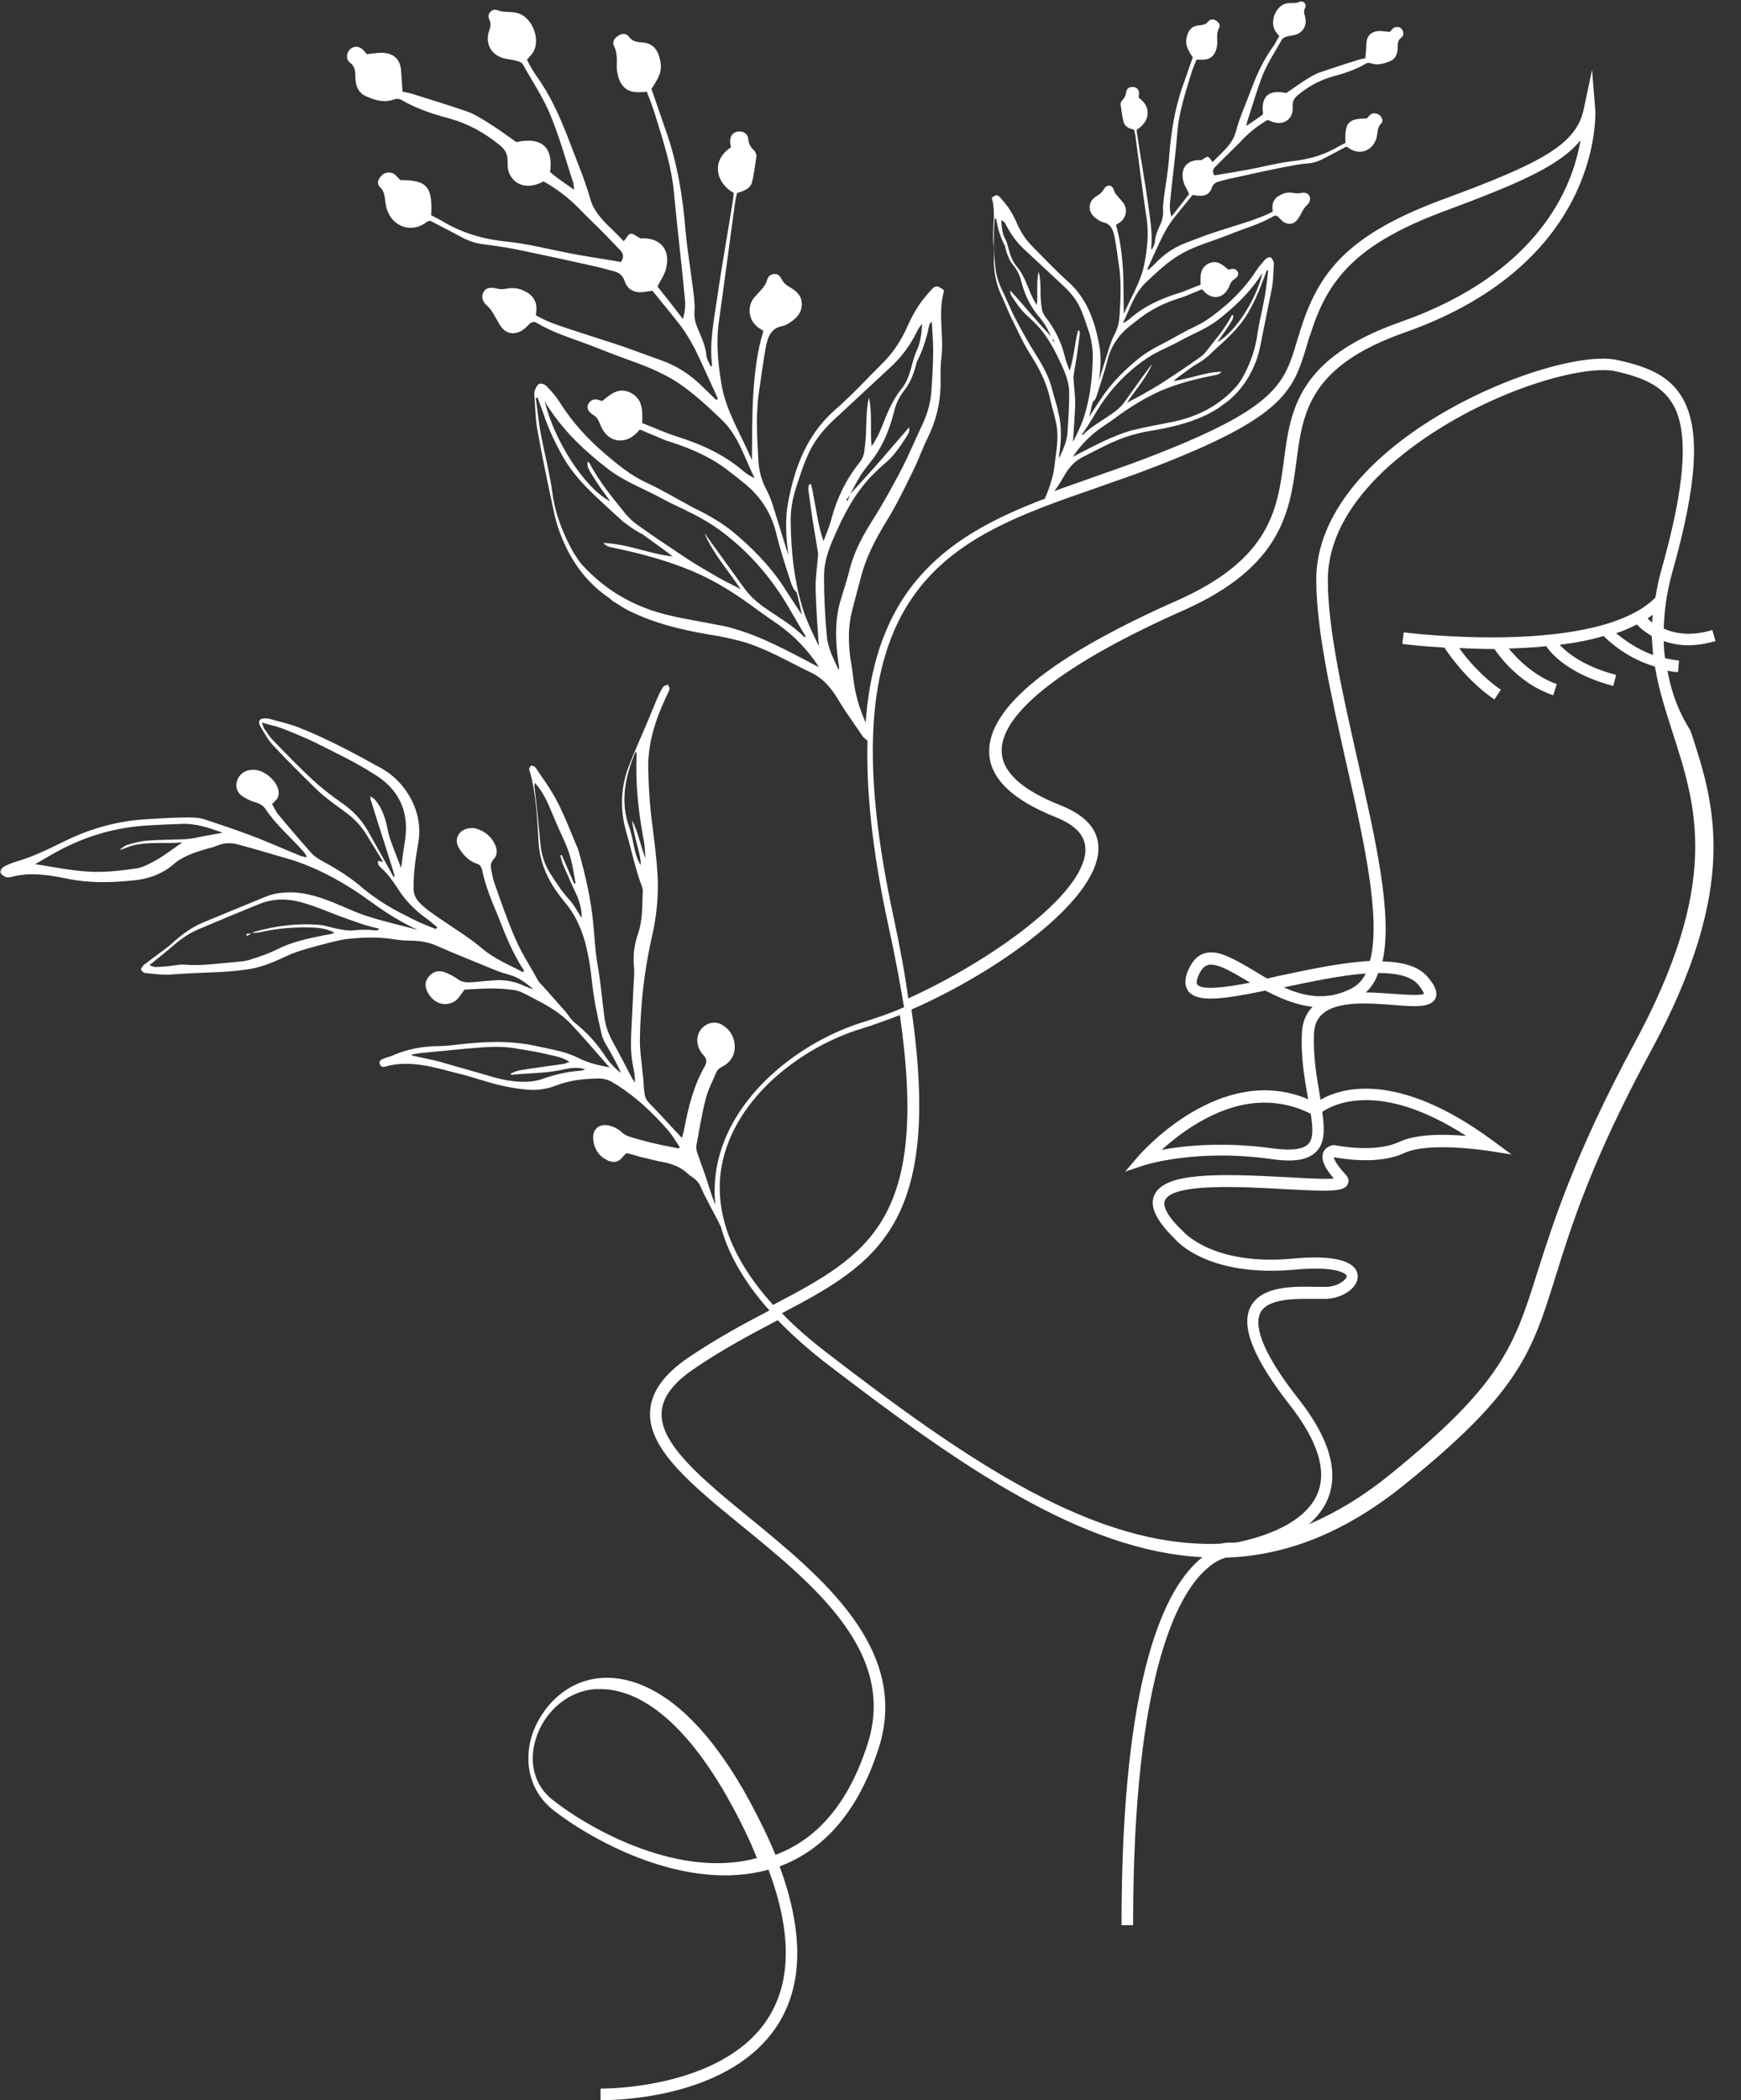 <?xml version="1.0" encoding="UTF-8" standalone="no"?><svg xmlns="http://www.w3.org/2000/svg" xmlns:xlink="http://www.w3.org/1999/xlink" fill="#000000" height="453.7" preserveAspectRatio="xMidYMid meet" version="1" viewBox="65.2 23.2 376.3 453.7" width="376.3" zoomAndPan="magnify"><rect x="65.2" y="23.2" width="376.3" height="453.7" fill="#333333" stroke="none"/><g fill="#ffffff" id="change1_1"><path d="M425.6,168.1c0.7,0.1,1.5,0.3,2.3,0.3l0.2-2.5c-1-0.1-2-0.3-3-0.5c-0.2-1.2-0.3-2.4-0.3-3.7 c1.5,0.5,3.3,0.9,5.3,0.9c1.8,0,3.7-0.3,5.9-0.9l-0.7-2.4c-4.6,1.4-8,0.8-10.5-0.3c0.1-3.7,0.6-7.6,1.8-12 c5.5-19.4,6.2-31.1,2.2-37.9c-2.8-4.8-7.6-6.7-13.9-8.1c-8.8-2-32.2,5.7-48,18.3c-11.3,9-17.2,19.1-17.2,29.1 c0,11,3.3,25.4,6.4,39.3c3.8,16.7,7.7,33.9,5.2,43.1c-5.9,0.3-13,1.8-19.6,3.2c-0.9,0.2-1.7,0.4-2.6,0.6c-1.1-0.6-2.2-1.3-3.2-1.9 c-4.1-2.4-7.6-4.5-10.5-3.5c-1.6,0.5-2.7,1.9-3.6,4.1c-0.6,1.7-0.5,3.1,0.3,4.1c2,2.4,7.4,1.7,16.6-0.2c3.1,1.6,6.5,3.1,10.2,3.5 c-1.4,1.4-2.2,3.3-2.3,5.6c-0.3,5.2,0.6,10.1,1.3,14.1c0,0.1,0,0.2,0.1,0.3c-19.1-8.2-36.5,12-36.7,12.2l-2.9,3.4l4.2-1.4 c0.1,0,11.1-3.6,27.4-1.3c4.9,0.7,7.9,0.2,9.7-1.6c1.9-1.9,1.8-4.9,1.3-8.6c2.3-1.6,12.4-6.9,31.1,5.2c-4.4-0.4-10.7-0.5-14.5,1.3 c-5.4,2.5-13.8,0.7-13.9,0.7l-0.2,0l-0.2,0c-0.7,0.1-1.7,0.6-2.1,1.6c-0.5,1.4,0.2,3.2,2.3,5.6c-2.1,0.2-6.6-0.1-10.4-0.3 c-14.8-0.8-26.3-1-28.4,3.9c-1.1,2.4,0.4,5.5,4.4,9.4c0.7,0.9,7.7,8.3,25.8,6.7c9.6-0.9,11.2,1,11.3,1.2c0.1,0.1,0.1,0.2,0,0.5 c-0.5,0.9-2.3,2-4.4,2c-0.6,0-1.3,0-2.1,0c-4.7-0.1-11.8-0.3-14.2,4.3c-2.2,4.3,0.7,11.3,8.6,21.4c5.9,7.6,7.9,13.9,5.9,18.9 c-3.1,7.5-14.5,10-17.4,10.6c-0.2,0-0.5,0-0.7,0.1c-0.6-0.1-1.6-0.1-3,0.2c-27,1-54.4-17.7-85.3-41.5c-3.5-2.7-6.7-5.5-9.4-8.3 c20.6-10.8,34.7-19.3,28-65.6c18.5-8.1,39.9-23.3,40.4-34.4c0.2-4.3-2.6-7.5-8.1-9.7c-8.4-3.3-12.7-7.2-12.8-11.7 c-0.2-8.3,13.7-19.1,39.2-30.4c21.5-9.5,23.1-21.6,24.5-32.2c1.4-10.6,2.7-20.6,23.5-27.9c43.1-15.2,41.1-47.8,41.1-48.1l-0.7-8.6 l-1.8,8.5c-1.6,7.6-9,11.6-30.5,19.5c-20.8,7.7-26.9,15.9-30.8,28.4c-0.2,0.8-0.5,1.5-0.7,2.3c-2.9,9.6-4.5,14.8-35.8,26.4 c-2.8,1-5.7,2-8.5,3c-2.7,1-5.5,1.9-8.1,2.9c0.8-1.1,1.5-2.2,2.1-3.3c1-1.7,2.2-3.2,4.1-4.1c3.4-1.7,6.7-3.6,10.5-4.7 c1.1-0.3,2.2-0.6,3.4-0.8c4.3-0.7,8.6-1.6,12.6-3.5c0.9-0.4,1.8-1,2.7-1.5c0.4-0.2,0.7-0.6,1.1-0.8c3.6-2.5,5.9-6,7.3-10 c0.5-1.5,0.8-3.1,1.1-4.7c0.7-3.5,1.4-6.9,2.1-10.4c0.3-1.6,0.3-3.2,0.4-4.8c0-0.3,0.1-0.6,0-0.9c-0.2-0.4-0.4-0.9-0.7-1 c-0.3-0.1-0.8,0.1-1.1,0.4c-0.7,0.8-1.4,1.6-2,2.5c-1.8,2.8-4,5.2-6.5,7.4c-2,1.7-4.1,3.4-6.6,4.6c-2.4,1.1-4.7,2.5-7,3.7 c-2,1-3.9,2.1-5.6,3.5c-2.9,2.4-5.5,5-7.6,8.1c-0.9,1.4-1.9,2.8-2.8,4.3c0.3-1.1,0.5-2.2,0.8-3.3c0.6-0.4,0.8-1.1,1-1.8 c0.7-2.3,1.5-4.6,2.1-6.9c0.5-2.3,1.6-4.3,3.1-6c1.1-1.2,2.5-2.2,3.9-3.3c2.7-2.1,5.7-3.5,9-4.5c0.9-0.3,1.8-0.7,2.8-1.1 c0.6-0.2,1.1-0.5,1.7-0.7c0.3,0.3,0.5,0.5,0.8,0.8c1.6,1.4,3.6,1.1,4.7-0.7c0.2-0.3,0.4-0.7,0.5-1c0.2-0.5,0.4-0.9,0.9-1.2 c0.9-0.6,1.1-1.2,0.8-1.7c-0.4-0.7-1-0.7-1.7-0.5c-0.1,0-0.2,0-0.4,0c-1.1-1-2.4-2.1-4.1-1.3c-1.9,0.9-1.9,2.6-1.8,4.6 c-1.6,0.6-3.3,1.4-5,1.9c-3.7,1.2-7.1,2.7-10.1,5.3c-0.5,0.4-1,0.8-1.7,1.1c1.5-3,2.4-6.3,4.9-8.7c2-1.9,4-3.8,6.2-5.3 c2.6-1.8,5.4-2.8,8.3-3.8c2.1-0.7,4.2-1.6,6.4-2.4c2.3-0.8,4.5-1.6,6.6-2.8c0.5-0.3,0.9-0.3,1.3,0.2c0.3,0.3,0.5,0.5,0.8,0.8 c1.2,0.9,2.6,0.7,3.4-0.6c0.5-0.7,0.8-1.5,1.3-2.2c0.2-0.3,0.5-0.6,0.7-0.8c0.6-0.6,0.7-1.3,0.4-1.9c-0.4-0.6-0.9-0.8-1.9-0.6 c-0.4,0.1-0.9,0.1-1.4,0c-1-0.2-2-0.1-2.9,0.4c-1.5,0.7-2,1.9-1.7,3.6c-1.6,0.9-3.2,1.4-4.8,2c-2.7,0.9-5.4,1.7-8.1,2.6 c-1.9,0.6-3.8,1.4-5.7,2.1c-2.4,0.9-4.5,2.2-6.3,4c-0.7,0.7-1.3,1.3-2,1.9c-0.1-0.1-0.2-0.1-0.2-0.1c0,0,0-0.1,0-0.1 c1.1-2.4,2.2-4.9,3.4-7.3c0.6-1.2,1.3-2.3,2.1-3.4c1.4-1.8,2.8-3.5,4.3-5.3c0.5,0.1,0.9,0.2,1.3,0.2c1.4,0.1,2.4-0.4,2.8-1.7 c0.3-0.8,0.8-1.2,1.6-1.4c1.1-0.3,2.2-0.6,3.3-0.8c3.6-0.8,7.2-1.6,10.8-2.3c1.7-0.3,3.4-0.7,5.2-0.8c1.3-0.1,2.5-0.6,3.6-1.2 c1.5-0.8,3.1-1.6,4.5-2.4c0.3,0.1,0.4,0.1,0.5,0.2c2.5,1.9,5.6,0.6,6.2-2.5c0.2-1,0.1-1.9,0.9-2.7c0.5-0.4,0.3-1.2-0.2-1.7 c-0.5-0.5-1.4-0.7-2-0.3c-0.3,0.2-0.6,0.6-0.9,0.9c-4,0-4.8,0.9-4.6,5.3c-0.5,0.2-1,0.5-1.4,0.7c-3,1.8-6.3,2.8-9.9,3.2 c-3.4,0.4-6.7,1.3-10,1.9c-2.3,0.4-4.6,0.8-7,1.2c-0.5-0.7-0.4-1.3,0.2-1.9c0.6-0.6,1.2-1.2,1.8-1.8c1.5-1.5,3-2.9,4.4-4.4 c1.5-1.5,3.2-2.8,5.1-3.9c0.2,0.1,0.4,0.2,0.7,0.3c2.5,1.1,4.9-0.3,4.7-3.1c-0.1-1.3,0.4-2,1.3-2.7c2.1-1.7,4.4-3,7.1-3.8 c2.6-0.7,5.2-1.5,7.5-2.9c0.3-0.2,0.7-0.1,1.1,0c1.5,0.5,2.8,0,4.1-0.5c1.2-0.5,1.6-1.7,1.6-3c0-0.8,0-1.5,0.8-2.1 c0.6-0.4,0.5-1.4,0-1.9c-0.5-0.5-1.3-0.5-1.9,0c-0.2,0.2-0.4,0.5-0.6,0.7c-0.8-0.1-1.6-0.2-2.3-0.2c-1.8,0.1-2.7,1-2.8,2.9 c0,0.9-0.1,1.9-0.2,3c-0.6,0.1-1.2,0.2-1.7,0.4c-2.7,0.8-5.3,1.7-8,2.6c-1,0.3-1.9,0.9-2.8,1.4c-1.6,1-3.1,2.1-4.6,3.1 c-3.8-0.8-5.5,0.7-5,4.5c-0.1,0.1-0.2,0.3-0.4,0.4c-1,0.7-2,1.4-3.2,2.2c0.1-0.5,0.1-0.8,0.2-1c1.1-3.4,2.1-6.9,3.4-10.2 c1.1-2.6,2.7-5,4.1-7.5c0.2-0.3,0.7-0.5,1-0.6c0.7-0.2,1.5-0.2,2.2-0.5c1.5-0.6,2.2-2.1,1.8-3.7c-0.2-0.7-0.4-1.3,0-2 c0.4-0.8-0.5-1.7-1.2-1.3c-0.9,0.4-1.7,0.2-2.6,0.3c-2.5,0.3-4,4-2.6,6.1c0.2,0.3,0.5,0.6,0.8,1c-0.5,0.8-0.9,1.7-1.5,2.5 c-2,2.8-3.4,5.9-4.6,9.1c-1.1,3-2.5,6-3.3,9.1c-0.5,1.8-1.6,3.1-2.8,4.3c-0.7,0.7-1.5,1.5-2.2,2.2c-0.4-0.4-0.6-1-1-1.1 c-0.4-0.1-0.8,0.4-1.5,0.7c0,0,0,0,0,0c-3-0.2-4.6,1.7-3.8,4.7c0.2,0.8,0.8,1.6,1.2,2.6c-1.1,1.5-2.4,3.1-3.8,4.9 c-0.4-1.2-0.4-2.2-0.3-3.2c0.5-5.1,1.2-10.2,1.6-15.4c0.4-4.2,1.7-8.1,2.9-12.1c0.3-1.1,0.8-2.1,1.2-3.2c0.4,0,0.6,0,0.9,0 c1.8,0.1,2.9-0.6,3.4-2.3c0.1-0.4,0.2-0.8,0.2-1.3c0-1.1-0.2-2.2,0.4-3.3c0.3-0.5,0-1.1-0.6-1.5c-0.6-0.4-1.3-0.4-1.7,0.1 c-0.6,0.8-1.4,0.8-2.2,0.9c-1.3,0.1-2,0.9-2.4,2.1c-0.5,1.8-0.2,2.7,1.2,4.8c-0.7,2-1.4,4-2.1,6c-1.8,5-2.6,10.2-3,15.4 c-0.2,2.9-0.7,5.7-1.1,8.6c-0.1,1-0.3,2.1-0.2,3.1c0,0.9-0.1,1.7-0.4,2.5c-0.6,1.4-1.3,2.7-1.4,4.3c0,0.5-0.4,1-0.6,1.6 c-0.1-0.1-0.2-0.2-0.2-0.2c0.4-3.4-0.3-6.7-0.7-10c-0.7-4.9-1.6-9.7-2.3-14.6c-0.1-0.4-0.1-0.7-0.1-1.1c2.7-1.6,3.4-4.8,0.4-6.9 c0-0.3,0.1-0.6,0.1-0.9c0-0.8-0.5-1.4-1.3-1.4c-0.7-0.1-1.4,0.3-1.5,1.1c-0.1,0.7-0.3,1.2-0.8,1.7c-0.2,0.2-0.4,0.6-0.4,0.9 c0.2,1.3,0.3,2.7,0.7,4c0.3,0.9,1.2,1.3,2.2,1.5c0.1,0.4,0.2,0.9,0.3,1.3c0.8,5.9,1.5,11.8,2.4,17.7c0.5,3.3,0.2,6.5-0.4,9.7 c-0.7,4-2.9,7.4-4.5,11.1c-0.1-3.2,0-6.5-0.2-9.7c-0.2-3.2-0.6-6.4-1.5-9.5c0.3-0.2,0.6-0.4,0.9-0.6c1.4-1,1.7-3.1,0.5-4.4 c-0.4-0.5-0.8-0.9-1.2-1.4c-0.3-0.3-0.5-0.7-0.6-1c-0.2-0.6-0.5-1.1-1.1-1.1c-0.6,0-0.9,0.4-1.2,0.9c-0.2,0.4-0.6,0.7-0.9,1 c-1.1,0.6-2,1.3-2.1,2.7c0,1.4,0.9,2.2,2,2.9c0.2,0.1,0.5,0.3,0.8,0.4c1.8,0.3,2.3,1.7,2.6,3.2c0.4,2,0.6,3.9,0.9,5.9 c0.6,3.6,0.4,7.2,0.2,10.8c-0.1,1.6-0.4,3.1-1.2,4.5c-0.6,1.2-1,2.5-1.4,3.8c-0.6,2-1.3,4-1.9,6.1c0.4-2.7,0.6-5.5,0-8.2 c-1-5.1-2.7-9.8-6.8-13.4c-2.7-2.4-5.1-5-7.6-7.5c-1.4-1.4-2.4-3-3.2-4.7c-0.8-1.9-1.8-3.7-3.2-5.2c-0.1-0.2-0.3-0.3-0.4-0.5 c-0.7-0.8-1-0.8-1.9-0.1c0,0.1-0.1,0.2,0,0.2c0.9,3.2,0,6.4,0.3,9.6c0.2,1.4,0.1,2.9,0.1,4.3c0.1,2.7,0.7,5.2,1.9,7.6 c0.8,1.7,1.4,3.5,2.3,5.1c1.2,2.5,2.4,5.1,3.9,7.4c1.7,2.7,3.1,5.4,3.9,8.6c0.4,1.9,1,3.7,1.4,5.6c0.5,2.1,0.4,4.2,0.1,6.4 c-0.1,1.1-0.3,2.2-0.4,3.3c-0.3,2.2-1,4.4-1.9,6.5c-0.1,0.1-0.1,0.3-0.1,0.4c-19.7,7.5-36.6,17.9-38.8,48.4c-1.3-2.9-2.2-5.9-2.6-9 c-0.2-1.6-0.4-3.2-0.7-4.8c-0.4-3.1-0.5-6.2,0.1-9.2c0.6-2.7,1.4-5.4,2.1-8.1c1.1-4.5,3.2-8.5,5.6-12.4c2.1-3.4,3.9-7.1,5.7-10.8 c1.2-2.4,2.1-5,3.3-7.4c1.7-3.5,2.6-7.2,2.7-11.1c0-2.1-0.1-4.2,0.2-6.3c0.5-4.7-0.8-9.4,0.5-14c0-0.1,0-0.2-0.1-0.4 c-1.4-1-1.7-1-2.8,0.2c-0.2,0.2-0.4,0.5-0.6,0.7c-2,2.2-3.4,4.8-4.6,7.5c-1.2,2.6-2.7,4.9-4.6,6.9c-3.7,3.7-7.2,7.5-11.1,10.9 c-5.8,5.2-8.4,12.1-9.8,19.4c-0.8,3.9-0.5,7.9,0,11.8c-0.9-2.9-1.8-5.8-2.7-8.7c-0.6-1.9-1.1-3.8-2.1-5.6c-1.1-2.1-1.6-4.2-1.7-6.5 c-0.3-5.2-0.6-10.4,0.3-15.6c0.4-2.8,0.8-5.7,1.3-8.5c0.4-2.2,1.1-4.3,3.8-4.7c0.4-0.1,0.7-0.3,1.1-0.5c1.6-1,2.9-2.2,2.9-4.2 c0-2-1.4-3-3-3.9c-0.5-0.3-1-0.8-1.3-1.4c-0.4-0.7-0.8-1.3-1.7-1.2c-1,0.1-1.4,0.7-1.6,1.6c-0.2,0.5-0.5,1-0.9,1.5 c-0.6,0.7-1.2,1.3-1.8,2c-1.6,1.9-1.2,4.9,0.8,6.4c0.4,0.3,0.8,0.5,1.2,0.8c-1.4,4.5-1.9,9.1-2.2,13.8c-0.3,4.7-0.2,9.4-0.3,14.1 c-2.2-5.3-5.4-10.2-6.5-16c-0.8-4.7-1.3-9.3-0.6-14.1c1.2-8.5,2.3-17.1,3.5-25.7c0.1-0.7,0.3-1.3,0.4-1.9c1.4-0.4,2.8-0.9,3.2-2.2 c0.5-1.9,0.7-3.9,1-5.8c0-0.4-0.3-1-0.6-1.3c-0.8-0.7-1.1-1.5-1.2-2.5c-0.1-1-1.1-1.6-2.1-1.5c-1.1,0.1-1.8,0.9-1.8,2.1 c0,0.5,0.1,0.9,0.2,1.3c-4.4,2.9-3.3,7.7,0.6,9.9c-0.1,0.5-0.1,1-0.2,1.6c-1.1,7-2.4,14.1-3.4,21.1c-0.7,4.8-1.7,9.6-1.1,14.5 c0,0.1-0.1,0.2-0.3,0.3c-0.3-0.8-0.8-1.5-0.9-2.3c-0.2-2.3-1.2-4.2-2-6.2c-0.5-1.2-0.7-2.3-0.6-3.6c0.1-1.5-0.1-3-0.3-4.5 c-0.5-4.1-1.2-8.3-1.6-12.4c-0.6-7.6-1.8-15.1-4.4-22.3c-1-2.9-2-5.8-3-8.7c2.1-3.1,2.4-4.4,1.7-6.9c-0.5-1.8-1.6-2.9-3.4-3.1 c-1.2-0.1-2.3-0.1-3.2-1.3c-0.6-0.8-1.6-0.7-2.4-0.1c-0.8,0.5-1.2,1.4-0.8,2.1c0.8,1.6,0.6,3.2,0.6,4.8c0,0.6,0.2,1.2,0.3,1.8 c0.7,2.5,2.3,3.6,4.9,3.4c0.4,0,0.8,0,1.3-0.1c0.6,1.6,1.2,3.1,1.7,4.7c1.8,5.8,3.7,11.5,4.2,17.5c0.7,7.4,1.6,14.8,2.3,22.3 c0.2,1.4,0.1,2.9-0.4,4.6c-2-2.6-3.8-4.9-5.5-7c0.7-1.4,1.5-2.5,1.8-3.7c1.2-4.2-1.2-7-5.5-6.7c0,0,0,0,0,0c-0.9-0.5-1.6-1.1-2.1-1 c-0.6,0.1-0.9,1-1.5,1.6c-1.1-1.1-2.1-2.2-3.2-3.2c-1.8-1.8-3.4-3.5-4.1-6.2c-1.3-4.5-3.2-8.8-4.8-13.1c-1.8-4.6-3.8-9.1-6.7-13.1 c-0.8-1.1-1.5-2.4-2.1-3.6c0.5-0.6,0.9-1,1.2-1.4c2-3-0.2-8.3-3.8-8.8c-1.3-0.2-2.5,0-3.8-0.5c-1.1-0.5-2.3,0.8-1.8,1.9 c0.6,1.1,0.2,2-0.1,2.9c-0.6,2.4,0.4,4.5,2.7,5.4c1,0.4,2.1,0.4,3.2,0.7c0.5,0.1,1.3,0.4,1.5,0.8c2,3.6,4.3,7,5.9,10.8 c2,4.8,3.4,9.9,5,14.8c0.1,0.4,0.1,0.8,0.2,1.5c-1.7-1.2-3.2-2.2-4.6-3.3c-0.2-0.2-0.4-0.4-0.6-0.5c0.7-5.4-1.8-7.7-7.3-6.5 c-2.1-1.5-4.3-3.1-6.6-4.5c-1.3-0.8-2.6-1.6-4-2.1c-3.8-1.3-7.7-2.5-11.5-3.7c-0.8-0.3-1.7-0.4-2.5-0.6c-0.1-1.6-0.2-2.9-0.3-4.3 c-0.1-2.6-1.5-4-4.1-4.1c-1.1,0-2.2,0.2-3.3,0.3c-0.3-0.3-0.6-0.7-0.9-1c-0.9-0.8-2-0.8-2.8,0c-0.7,0.7-0.9,2.1,0,2.8 c1.1,0.8,1.2,1.8,1.2,3c0,1.8,0.5,3.5,2.3,4.3c1.9,0.8,3.8,1.5,6,0.7c0.5-0.2,1.1-0.2,1.5,0c3.4,2,7.1,3.2,10.9,4.2 c3.8,1.1,7.2,3,10.3,5.5c1.3,1,2,2,1.9,3.9c-0.2,4,3.3,6.1,6.9,4.5c0.3-0.1,0.6-0.3,0.9-0.4c2.7,1.5,5.2,3.4,7.4,5.6 c2.1,2.2,4.3,4.2,6.4,6.4c0.9,0.9,1.7,1.8,2.6,2.7c0.9,0.9,1,1.7,0.3,2.7c-3.4-0.6-6.8-1.1-10.1-1.7c-4.9-0.9-9.7-2.2-14.5-2.7 c-5.2-0.5-9.9-1.9-14.3-4.6c-0.7-0.4-1.4-0.7-2.1-1.1c0.3-6.2-0.9-7.6-6.7-7.6c-0.4-0.4-0.8-0.9-1.3-1.3c-0.9-0.6-2.1-0.4-2.8,0.4 c-0.7,0.7-1,1.8-0.3,2.4c1.2,1.1,1,2.5,1.3,3.9c0.8,4.5,5.4,6.4,8.9,3.6c0.1-0.1,0.3-0.1,0.7-0.2c2.1,1.1,4.3,2.2,6.5,3.4 c1.6,0.9,3.3,1.5,5.2,1.7c2.5,0.3,5,0.7,7.5,1.2c5.2,1.1,10.5,2.2,15.7,3.4c1.6,0.3,3.2,0.8,4.8,1.2c1.1,0.3,1.9,0.9,2.3,2.1 c0.6,1.9,2.1,2.6,4.1,2.4c0.6-0.1,1.2-0.2,1.9-0.3c2.1,2.6,4.2,5.1,6.2,7.7c1.1,1.5,2.1,3.2,3,4.9c1.7,3.5,3.3,7.1,4.9,10.6 c0,0,0,0.1,0,0.2c0,0-0.1,0.1-0.3,0.2c-0.9-0.9-1.9-1.8-2.9-2.8c-2.6-2.6-5.6-4.6-9.1-5.8c-2.8-1-5.5-2-8.3-3 c-3.9-1.3-7.8-2.5-11.7-3.8c-2.4-0.8-4.8-1.6-7-2.9c0.5-2.5-0.3-4.2-2.4-5.2c-1.3-0.7-2.7-0.8-4.2-0.5c-0.6,0.1-1.3,0.1-2-0.1 c-1.3-0.3-2.2-0.1-2.7,0.8c-0.5,0.9-0.3,1.9,0.6,2.8c0.4,0.4,0.8,0.7,1.1,1.2c0.7,1,1.2,2.1,1.9,3.2c1.2,1.9,3.2,2.2,5,0.9 c0.4-0.3,0.8-0.7,1.2-1.1c0.6-0.6,1.1-0.7,1.8-0.3c3,1.8,6.3,2.9,9.6,4.1c3.1,1.1,6.1,2.4,9.2,3.5c4.2,1.5,8.3,3,12.1,5.6 c3.3,2.3,6.2,5,9,7.7c3.6,3.4,4.9,8.2,7.1,12.6c-0.9-0.4-1.7-0.9-2.4-1.5c-4.3-3.7-9.3-5.9-14.7-7.6c-2.5-0.8-4.8-1.9-7.2-2.8 c0.1-2.8,0.1-5.3-2.6-6.6c-2.5-1.2-4.3,0.4-6,1.8c-0.3,0-0.4,0-0.5-0.1c-1-0.4-1.9-0.3-2.5,0.7c-0.5,0.8-0.2,1.7,1.1,2.5 c0.7,0.4,1,1,1.3,1.7c0.2,0.5,0.4,1,0.7,1.5c1.6,2.6,4.6,3,6.9,1c0.4-0.3,0.7-0.7,1.1-1.1c0.8,0.3,1.6,0.7,2.4,1 c1.3,0.5,2.6,1.2,4,1.6c4.7,1.5,9.1,3.4,13,6.5c1.9,1.5,4,3,5.6,4.8c2.2,2.4,3.7,5.3,4.5,8.6c0.8,3.4,1.9,6.7,3,10.1 c0.3,0.9,0.6,1.9,1.4,2.6c0.4,1.6,0.8,3.2,1.1,4.8c-1.4-2.2-2.8-4.2-4.1-6.3c-3-4.5-6.8-8.3-10.9-11.7c-2.5-2-5.3-3.6-8.2-5 c-3.4-1.8-6.7-3.8-10.1-5.4c-3.6-1.6-6.6-4.1-9.5-6.6c-3.6-3.1-6.8-6.6-9.4-10.7c-0.8-1.3-1.8-2.5-2.9-3.6 c-0.3-0.4-1.1-0.7-1.6-0.6c-0.4,0.1-0.8,0.9-1,1.4c-0.2,0.4-0.1,0.9-0.1,1.3c0.2,2.3,0.2,4.7,0.6,7c0.9,5,1.9,10,3,15.1 c0.5,2.3,0.9,4.6,1.7,6.8c2.1,5.9,5.4,10.9,10.6,14.5c0.6,0.4,1,0.9,1.6,1.2c1.3,0.8,2.5,1.6,3.9,2.2c5.8,2.7,12,4,18.3,5 c1.6,0.3,3.3,0.7,4.9,1.1c5.4,1.5,10.2,4.4,15.2,6.8c2.7,1.3,4.4,3.4,5.9,5.9c1.6,2.7,3.5,5.2,5.2,7.8c0.3,0.4,0.6,0.6,1.1,1 c-0.3,10.7,1,23.8,4.5,39.9c1.4,6.4,2.5,12.3,3.4,17.7c-3,1.3-5.9,2.3-8.5,3.1c-13.4,4-29.1,15.6-32,31.5c-0.4,2.4-0.6,5.1-0.3,8.1 c-0.5-1.3-1-2.7-1.4-4c-0.7-2.4-1.6-4.6-2.4-7c-0.3-0.7-0.4-1.5-0.2-2.3c0.6-3.2,1.1-6.4,1.9-9.5c0.5-2,1.5-3.9,2.3-5.8 c0.2-0.5,0.7-1,1.2-1.2c1.8-0.9,2.9-2.5,2.8-4.6c-0.1-1.8-0.9-3.3-2.4-4.3c-1.1-0.8-2.4-0.9-3.6-0.3c-1.3,0.7-2,1.8-2.1,3.3 c0,1.3,0.5,2.5,1.4,3.4c0.7,0.8,0.7,1.5,0.2,2.4c-2.4,4.2-3.5,8.7-4.4,13.4c-0.1,0.6-0.3,1.2-0.5,2c-0.3-0.3-0.5-0.4-0.6-0.6 c-2.1-2.2-4.1-4.5-6.2-6.6c-0.7-0.7-1.2-1.4-1.3-2.4c-0.1-0.8-0.2-1.6-0.2-2.5c-0.1-0.9-0.2-1.9-0.3-2.8c-0.2-2-0.5-4-0.5-6.1 c0.1-7.4,0.9-14.8,2.5-22c1.1-4.6,1.6-9.3,1.3-14.1c-0.2-3.2-0.6-6.4-1-9.6c-0.6-4.3-0.9-8.6-1-13c-0.1-5.4,1.5-10.5,3.8-15.4 c0.3-0.6,0.6-1.2,0.8-1.8c0.1-0.3-0.2-0.6-0.3-1c-0.3,0.1-0.8,0.2-1,0.4c-0.4,0.6-0.8,1.3-1.1,2c-0.8,1.8-1.5,3.6-2.3,5.5 c-1.4,3.3-2.9,6.6-4.2,10c-1.7,4.6-1.8,9.3-0.4,14.1c1.1,3.8,1.9,7.8,3.3,11.5c0.2,0.5,0.3,1,0.2,1.5c-0.1,3,0,5.9-1,8.8 c-0.8,2.3-1.1,4.6-0.9,7c0.1,0.9,0.1,1.9,0,2.8c-0.2,4.1-0.4,8.2-0.6,12.3c-0.1,2.3,0,4.6,0.5,6.9c0.2,1,0.4,2,0.3,3.2 c-0.2-0.3-0.3-0.6-0.5-0.8c-1.5-2.8-2.9-5.6-4.4-8.3c-0.9-1.7-1.5-3.4-1.7-5.3c-0.5-3.8-0.8-7.6-1.5-11.4c-0.5-2.9-0.6-5.9-0.9-8.8 c-0.5-5.2-1.7-10.3-3.1-15.3c-0.2-0.8-0.6-1.5-0.9-2.3c-1-2.4-2-4.9-3.1-7.2c-0.7-1.5-1.5-2.9-2.4-4.3c-0.8-1.3-1.7-2.5-2.5-3.7 c-0.2-0.3-0.4-0.7-0.7-0.9c-0.2-0.1-0.5-0.2-0.7-0.2c-0.2,0.1-0.3,0.4-0.4,0.6c-0.1,0.2,0,0.4,0.1,0.6c1.4,5,1.6,10.2,1.9,15.3 c0.3,5.1,2.5,9.2,5.6,12.9c2.1,2.5,3.4,5.2,4.3,8.2c0.8,2.8,1.3,5.8,1.6,8.7c0.4,3.9,1.2,7.8,2.1,11.6c0.3,1.5,1.3,2.8,2,4.1 c0.8,1.5,1.6,2.9,2.2,4.4c-1.3-1-2.4-2.2-3.3-3.5c-1.8-2.8-4-5.2-6.6-7.3c-0.9-0.7-1.5-1.8-2.2-2.6c-1.6-1.8-3.2-3.6-4.8-5.4 c-0.3-0.3-0.6-0.6-0.9-1c-1.7-3.1-3.7-6.1-5.1-9.4c-1.7-3.9-3.1-8-4.5-12c-0.3-0.8-0.4-1.7-0.6-2.6c-0.2-0.9-0.2-1.6,0.5-2.4 c0.8-0.8,0.8-1.9,0.4-2.9c-0.8-1.9-2.2-3.1-4.2-3.7c-0.6-0.2-1.3-0.1-1.9,0c-2,0.5-2.9,2.4-1.8,4.2c0.9,1.5,2.1,2.8,3.9,3.4 c0.7,0.2,0.9,0.7,1.1,1.3c0.7,3.6,2.2,7,3.6,10.4c1.5,3.9,3.1,7.8,5.4,11.3c0.1,0.1,0,0.2,0,0.3c-0.1,0-0.2,0.2-0.2,0.1 c-3-1.6-6.1-2.8-8.8-5.1c-2.7-2.3-5.7-4.1-8.6-6.1c-1.9-1.3-3.8-2.5-5.3-4.2c-0.5-0.7-0.8-1.3-0.9-2.2c-0.1-3.5,0.4-6.9,1-10.3 c1.2-6.6-2.6-13.2-8.1-16.2c-5.8-3.2-11.7-6.4-17.9-8.8c-2-0.8-4.1-1.2-6.1-1.8c-0.4-0.1-0.8-0.1-1.1-0.1c-1.1,0-1.5,0.6-1,1.6 c0.9,1.5,1.7,3,2.8,4.2c3.2,3.4,6.4,6.6,9.7,9.8c1.7,1.6,3.7,3,5.6,4.4c2,1.4,3.6,3,4.9,5.1c1.2,1.9,2.3,3.8,3.6,5.9 c-0.5-0.1-0.8-0.2-1.1-0.2c-0.1,0.8,0.3,1.2,0.8,1.6c1.3,1.2,2.3,2.6,3.3,4.1c1.6,2.6,3.7,4.8,6.2,6.6c0.9,0.6,1.7,1.4,2.5,2 c-0.1,0.1-0.2,0.3-0.3,0.4c-1.8-0.7-3.6-1.4-5.3-2.3c-1.8-0.9-3.6-1.8-5.4-2.9c-1.6-1-3.2-2.1-4.7-3.3c-2.7-2.4-5.8-4.4-9-6.1 c-0.9-0.5-1.7-1-2.4-1.7c-2.5-2.8-4.9-5.6-7.3-8.5c-0.5-0.6-0.8-1.4-1.3-2.2c0.3-0.3,0.6-0.6,0.9-0.9c0.5-0.6,0.6-1.3,0.5-2 c-0.4-2.2-3.2-4.6-5.5-4.5c-1.1,0-2.2,0.4-2.9,1.3c-1,1.3-1,3.1,0.3,4.2c0.8,0.6,1.8,1.1,2.7,1.4c1.1,0.3,2,0.7,2.6,1.6 c2.3,3.5,5.6,6.2,8.3,9.3c0.2,0.3,0.5,0.6,0.6,1.1c-0.6-0.1-1.2-0.2-1.8-0.5c-3.5-1.4-7-3-10.5-4.3c-3.2-1.2-6.5-2.3-9.8-3.4 c-1.2-0.4-2.5-0.4-3.7-0.4c-3.1,0-6.1,0.2-9.2,0.4c-6.2,0.4-12.1,2.1-17.7,4.9c-3.3,1.6-6.5,3.2-10,4.2c-1,0.3-2,0.7-2.9,1.2 c-0.3,0.2-0.7,0.8-0.6,1.2c0.1,0.4,0.6,0.7,1,0.9c0.4,0.2,1,0.2,1.5,0c4-1,7.9-0.4,11.8,0.4c4.8,1,9.6,0.9,14.4,0.4 c3.2-0.3,6.1-1.3,8.6-3.4c2.3-2,5.1-2.8,7.9-3.6c0.5-0.1,1.1-0.3,1.6-0.5c1.4-0.6,2.9-0.7,4.4-0.3c2.7,0.7,5.4,1.5,8.1,2.3 c1.3,0.4,2.5,0.7,3.8,1.1c6.1,2,11.6,5.1,16.8,8.9c3.3,2.4,6.6,4.5,10.3,6.2c-3.6-1-7.2-1.8-10.7-2.9c-2.6-0.8-5-2-7.5-3 c-2.7-1.1-5.5-2-8.4-2.2c-2.2-0.1-4.4,0.1-6.5,1c-4.4,1.8-8.7,3.6-13.1,5.4c-2.5,1-4.7,2.6-6.7,4.4c-1.9,1.7-4.1,3.1-6.1,4.7 c-0.1,0.1-0.2,0.1-0.3,0.2c-0.2,0.3-0.6,0.8-0.5,1c0.1,0.3,0.6,0.7,0.9,0.7c2,0.2,4,0.5,5.9,0.3c2.6-0.2,5.1-0.3,7.7-0.4 c3.2-0.1,6.5-0.3,9.7-0.9c2.4-0.5,4.8-1.5,7.1-2.6c2.8-1.3,5.8-2,8.8-2.8c1.7-0.4,3.3-0.9,5-1c2.9-0.3,5.8-0.4,8.7,0 c1.4,0.2,2.7,0.4,4.1,0.4c2.2,0,4.3,0.3,6.4,1.3c4.1,1.8,8.2,3.4,12.3,5.1c1,0.4,2,0.7,3,1c1.9,0.5,3.4,1.6,5.2,3.1 c-0.7-0.2-1.1-0.3-1.4-0.5c-0.4-0.1-0.8-0.3-1.2-0.5c-2-0.8-4-1.1-6.1-0.9c-1.6,0.1-3.2,0.3-4.8,0.4c-1.2,0.1-2.2-0.1-3.2-0.9 c-0.9-0.6-1.9-1.1-2.9-1.4c-1.3-0.3-2.4,0.2-3.2,1.3c-0.8,1.1-0.6,2.2,0,3.3c1.3,2.3,3.7,3.1,5.8,1.8c0.8-0.5,1.3-1.5,2.1-2.5 c3.4-0.2,7.1-0.5,10.8,0.1c1.3,0.2,2.4,0.9,3.6,1.5c1.7,0.9,3.5,1.8,5.1,2.9c1.2,0.8,2.4,1.8,3.4,2.8c2.7,2.9,5.4,6,8,9 c0.1,0.1,0.2,0.2,0.5,0.5c-2.6-0.5-4.8-1-6.9-2.1c-2.8-1.4-5.8-1.8-8.9-2.5c-5.8-1.3-11.6-1-17.4-0.3c-1.5,0.2-3,0.3-4.4,0.3 c-3.2,0.1-6.3,0.7-9.3,2c-0.6,0.3-1.4,0.4-2,0.7c-0.5,0.2-1.1,0.5-0.8,1.2c0.2,0.6,0.7,0.7,1.2,0.5c5.4-1.5,10.6,0.2,15.7,1.5 c3,0.7,5.9,1.8,8.9,2.5c2,0.5,4,0.8,6,1c2.2,0.2,4.2-0.1,6.3-0.9c3.1-1.2,6.3-1.5,9.5-1.5c0.8,0,1.8,0.3,2.5,0.7 c4.8,2.8,8.7,6.5,12.3,10.6c0.9,1.1,1.6,2.3,2.4,3.5c-0.1,0.1-0.1,0.2-0.2,0.3c-2.1-0.4-4.1-0.8-6.2-1.3c-1.5-0.4-3.1-0.8-4.6-1.3 c-0.6-0.2-1.1-0.5-1.5-0.9c-0.9-0.8-1.9-1.3-3.1-1.5c-1.9-0.3-3.2,0.9-3.1,2.8c0.1,1.9,0.9,3.5,2.6,4.5c1.7,1,2.9,0.8,4.1-0.8 c0.1-0.1,0.2-0.2,0.5-0.5c0.9,0.2,1.9,0.5,2.9,0.8c1.8,0.4,3.5,0.9,5.3,1.2c1.9,0.4,3.6,1.1,5,2.4c0.5,0.5,1.3,0.9,1.8,1.4 c0.4,0.4,0.8,0.9,1,1.4c1.2,2.8,3,5.8,4.4,8.7c1.5,5.5,4.7,11.6,10.5,18.1c-5.4,2.8-11.3,6-17.4,10.1c-5.5,3.7-8.2,7.6-8.4,11.8 c-0.4,8.1,9,15.8,19.9,24.7c15.7,12.8,33.5,27.4,27.1,47.1c-4,12.5-10.7,20.5-19.9,23.9c-0.9-2.2-1.9-4.4-3-6.6 c-14.1-28.8-27.8-32.1-34.7-31.6c-7.9,0.6-13.2,6.8-15,12.6c-1.8,6.1-0.1,12.1,4.5,15.8c9.2,7.2,29.2,17.9,46.7,13 c5,13.4,5,24.1-0.1,32.1c-9.9,15.5-35.9,15.2-36.2,15.2l0,2.5c0.1,0,0.2,0,0.4,0c3.7,0,27.9-0.6,37.9-16.3 c5.5-8.6,5.6-20.1,0.4-34.2c9.9-3.7,17.1-12.2,21.4-25.5c6.9-21.4-12.4-37.1-27.9-49.8c-9.9-8.1-19.3-15.8-19-22.6 c0.1-3.4,2.5-6.6,7.3-9.8c6.2-4.2,12.3-7.4,17.8-10.3c2.8,2.9,6.2,6,10.2,9.1c29.4,22.6,55.7,40.8,81.6,42.1 c-8,6.3-17.5,25.1-17.5,79.5h2.5c0-55.9,10.3-72.5,16.4-77.4c1.3-1.1,2.6-1.7,3.6-2c12.8-0.4,25.6-5.2,38.7-15.8 c24.9-20.1,27.5-28.5,32.7-45.2c3.3-10.6,7.8-25,20.5-48.4c19.5-36,13.7-53.7,8.6-69.2C427.8,176.6,426.4,172.5,425.6,168.1z M324,235.9c-0.3-0.3-0.1-1.1,0.1-1.6c0.6-1.5,1.2-2.3,2.1-2.6c0.2-0.1,0.5-0.1,0.8-0.1c1.9,0,4.7,1.7,7.6,3.4 c0.3,0.2,0.5,0.3,0.8,0.5C330,236.5,325.1,237.2,324,235.9z M347.9,270.4c-1.1,1.1-3.6,1.4-7.5,0.9c-10.8-1.5-19.3-0.6-24.1,0.3 c4.3-3.9,12.7-10.2,22.2-10.2c3.2,0,6.6,0.7,10,2.4C349,266.9,349.1,269.3,347.9,270.4z M324.4,57.4 C324.6,57.4,324.5,57.4,324.4,57.4L324.4,57.4z M339,81.6c0.1,0,0.2,0,0.3,0.1c-0.2,1.8-0.4,3.6-0.7,5.4c-0.5,2.9-1.3,5.8-1.7,8.8 c-0.5,3.2-1.6,6.1-3.1,8.8c-0.4,0.7-0.8,1.3-1.3,1.9c-3.5,4-8,6.4-13.2,7.6c-2.3,0.5-4.7,0.9-7,1.4c-0.9,0.2-1.7,0.4-2.6,0.6 c-4.1,1.2-7.8,3.2-11.5,5.1c-0.4,0.2-0.7,0.4-1.1,0.6c1.6-2.5,3.7-4.6,6.1-6.3c1-0.7,2-1.3,2.9-2c3.1-2.3,6.3-4.3,9.8-5.9 c3.7-1.6,7.6-2.6,11.6-3.4c0.5-0.1,1.2-0.1,1.7-0.8c-3.7,0.1-6.9,1.6-10.4,2c1.5-1.2,3.1-2.3,4.6-3.4c0.1,0,0.2,0,0.2-0.1 c0.7-0.4,1.4-0.8,2-1.3c0.7-0.5,1.3-1.1,1.9-1.7c2.8-2.5,5.6-5,7.5-8.3c1.2-2.1,2.2-4.2,3-6.5C338.4,83.3,338.7,82.4,339,81.6z M301.5,113.3c2.2-3.9,4.9-7.3,8.3-10.2c1.4-1.2,2.9-2.3,4.4-3.2c2.1-1.2,4.4-2.1,6.5-3.3c2.6-1.4,5.5-2.5,7.9-4.4 c3.3-2.6,6.3-5.4,8.7-8.9c0.3-0.4,0.6-0.8,0.8-1.2c-1.4,6-6.1,13.1-9.8,15c0.7-1,1.4-1.9,2-2.8c1.5-2.3,1.5-2.3,1.4-3.1 c-0.1,0.1-0.3,0.1-0.3,0.2c-1.4,2.8-3.5,5.1-5.4,7.6c-0.4,0.6-1,1.1-1.6,1.5c-2.4,1.7-4.9,3.4-7.4,5c-1.6,1.1-3.3,2-5,3 c-0.9,0.5-1.9,1-3.2,1.7c1.9-2.9,4.1-5.3,5.4-8.3c-0.2,0.2-0.3,0.4-0.5,0.6c-1.8,2.4-3.5,4.8-5.2,7.2c-0.8,1.2-1.8,2.1-3,2.9 c-2.1,1.5-4.4,2.7-6.2,4.5c0,0-0.1,0-0.3,0C299.9,115.9,300.7,114.6,301.5,113.3z M282.6,71.7c1,2,2.3,3.8,3.9,5.3 c2.9,2.7,5.8,5.4,8.7,8.1c1.6,1.5,3,3.3,3.8,5.4c0.6,1.4,1,2.8,1.5,4.2c0.6,1.8,0.9,3.7,0.9,5.7c-0.1,4.1-0.5,8.2-1.7,12.2 c-0.6,2.1-1.6,4.1-2.6,6.1c0.2-2.8,0.4-5.5,0.5-8.3c0-1.5-0.2-3-0.3-4.4c0-0.4-0.1-0.9-0.1-1.3c0.2-1.7,0.6-3.4,0.8-5 c0.2-1.5,0.4-2.9,0.6-4.4c0-0.2-0.1-0.5-0.1-0.7c-0.1,0-0.2,0-0.3,0c-0.7,2.8-0.9,5.8-1.8,8.7c-0.4-1.1-0.9-2.2-1.1-3.3 c-0.8-3.1-2.2-5.9-4.2-8.4c-0.3-0.4-0.6-1-0.7-1.6c-0.2-1.2-0.3-2.4-0.3-3.5c0-1.5,0-3.1-0.4-4.6c-0.6,2.4-0.1,4.8-0.4,7.2 c-0.6-0.9-1.1-1.9-1.5-2.9c-0.8-1.9-1.5-3.9-2.9-5.5c-0.9-1.1-1.3-2.3-1.7-3.7c-0.2-0.8-0.4-1.6-0.8-2.3c-0.6-1.2-0.7-2.5-0.8-3.9 C282.2,71,282.4,71.3,282.6,71.7z M293.1,96.9c-0.1,0-0.1,0.1-0.2,0.1c-0.1-0.3-0.2-0.6-0.3-0.9C292.7,96.3,292.9,96.6,293.1,96.9z M292.6,107.3c-0.7-2.8-2.1-5.3-3.7-7.8c-1.5-2.4-2.9-4.9-4.2-7.4c-1-1.9-1.8-3.9-2.7-5.8c-0.9-1.8-1.5-3.6-1.7-5.6 c-0.2-2-0.3-4.1-0.3-6.1c0-1.4,0.1-2.9,0.2-4.3c0.3,0.2,0.4,0.4,0.4,0.6c0.3,1.8,0.8,3.5,1.7,5.2c0.2,0.3,0.2,0.7,0.3,1.1 c0.4,1.2,0.8,2.4,1.7,3.4c0.7,0.9,1.2,1.8,1.5,2.9c0.7,2.8,1.8,5.5,3.7,7.8c0.5,0.6,1,1.2,1.4,1.8c0.6,0.9,1,1.8,1.5,2.8 c-1.5-1.6-3-3.3-4.4-4.9c-1.5-1.7-2.9-3.4-4.4-5c-0.1,0.4,0,0.8,0.2,1.1c1,1.5,2,3,3.3,4.2c0.7,0.6,1.4,1.3,2.1,2 c2.6,2.7,4.2,6,5.7,9.3c0.8,1.8,1.4,3.6,1.4,5.5c0,3-0.2,6-0.4,8.9c-0.2,1.8-1,3.5-1.8,5.2c0-0.4,0-0.8,0.1-1.2 c0.4-3,0.5-5.9-0.3-8.9C293.6,110.5,293,108.9,292.6,107.3z M202.7,74.1C202.6,74.1,202.5,74.1,202.7,74.1L202.7,74.1z M184,111.6 c3.4,5.1,7.8,9.2,12.6,12.9c3.5,2.7,7.6,4.2,11.5,6.3c3.1,1.7,6.4,3,9.4,4.8c2.3,1.3,4.4,2.9,6.4,4.6c4.9,4.2,8.9,9.2,12.1,14.8 c1.1,1.9,2.2,3.8,3.4,5.8c-0.2,0-0.4,0-0.4,0c-2.6-2.7-5.9-4.4-8.9-6.6c-1.7-1.2-3.1-2.6-4.3-4.3c-2.5-3.5-5.1-7-7.6-10.5 c-0.2-0.3-0.4-0.6-0.7-0.9c1.9,4.4,5,7.8,7.8,12c-1.8-1-3.2-1.6-4.6-2.4c-2.4-1.4-4.9-2.8-7.3-4.4c-3.6-2.4-7.2-4.8-10.7-7.3 c-0.8-0.6-1.6-1.4-2.3-2.2c-2.8-3.5-5.7-6.9-7.8-11c-0.1-0.1-0.3-0.2-0.4-0.3c-0.1,1.2-0.1,1.3,2,4.5c0.9,1.4,1.9,2.7,2.9,4.1 c-5.4-2.7-12.2-13.1-14.2-21.8C183.2,110.5,183.6,111,184,111.6z M240.8,166.6c-5.4-2.8-10.8-5.8-16.7-7.5 c-1.2-0.4-2.5-0.7-3.8-0.9c-3.4-0.7-6.8-1.2-10.2-2c-7.5-1.7-13.9-5.3-19.1-11c-0.7-0.8-1.3-1.8-1.9-2.7c-2.2-4-3.9-8.2-4.5-12.8 c-0.6-4.3-1.7-8.5-2.5-12.7c-0.5-2.6-0.7-5.2-1.1-7.8c0.1,0,0.3-0.1,0.4-0.1c0.4,1.2,0.9,2.4,1.3,3.6c1.1,3.3,2.6,6.4,4.3,9.4 c2.8,4.8,6.9,8.3,10.9,12c0.9,0.8,1.8,1.7,2.8,2.4c0.9,0.7,1.9,1.3,2.9,1.9c0.1,0.1,0.2,0.1,0.3,0.1c2.2,1.6,4.5,3.2,6.7,4.9 c-5-0.5-9.6-2.7-15-2.9c0.8,0.9,1.7,0.9,2.5,1.1c5.7,1.2,11.3,2.7,16.8,5c5.2,2.2,9.8,5.2,14.2,8.5c1.4,1,2.8,2,4.3,3 c3.5,2.5,6.4,5.5,8.8,9.2C241.8,167.1,241.3,166.9,240.8,166.6z M240.5,127.8c-0.1,0-0.3,0-0.4,0c-0.1,0.4-0.2,0.7-0.2,1.1 c0.3,2.1,0.6,4.3,0.9,6.4c0.4,2.4,0.8,4.9,1.2,7.3c0.1,0.6-0.1,1.2-0.1,1.8c-0.2,2.1-0.5,4.3-0.4,6.4c0.1,4,0.4,8,0.7,12 c-1.4-2.9-2.8-5.7-3.7-8.8c-1.7-5.8-2.3-11.7-2.4-17.7c-0.1-2.8,0.4-5.5,1.3-8.2c0.7-2,1.3-4.1,2.2-6.1c1.2-3,3.2-5.6,5.5-7.8 c4.2-3.9,8.4-7.8,12.6-11.7c2.4-2.2,4.3-4.8,5.7-7.7c0.3-0.6,0.6-1.1,1.1-1.6c-0.1,1.9-0.3,3.8-1.1,5.6c-0.5,1.1-0.8,2.2-1.1,3.3 c-0.5,1.9-1.1,3.8-2.4,5.3c-1.9,2.4-3,5.2-4.1,8c-0.6,1.5-1.3,2.9-2.2,4.2c-0.4-3.5,0.2-7-0.6-10.5c-0.5,2.2-0.5,4.4-0.6,6.6 c0,1.7-0.2,3.4-0.4,5.1c-0.1,0.8-0.5,1.7-1,2.3c-2.9,3.6-4.9,7.7-6.1,12.2c-0.4,1.6-1.1,3.2-1.7,4.8 C241.8,136.2,241.5,131.9,240.5,127.8z M248.9,130.1c-0.2,0.4-0.3,0.9-0.5,1.3c-0.1-0.1-0.2-0.1-0.3-0.2 C248.4,130.9,248.6,130.5,248.9,130.1z M246.4,166.3c0.1,0.5,0.2,1.1,0.1,1.7c-1.1-2.4-2.4-4.8-2.6-7.5c-0.4-4.3-0.6-8.6-0.6-12.9 c0-2.8,0.9-5.5,2-8c2.1-4.9,4.5-9.6,8.2-13.5c1-1,2-2,3.1-2.9c2-1.7,3.4-3.9,4.8-6.1c0.3-0.4,0.4-1,0.3-1.6 c-2.1,2.4-4.2,4.9-6.3,7.3c-2.1,2.4-4.3,4.8-6.4,7.1c0.7-1.3,1.4-2.7,2.2-4c0.6-0.9,1.3-1.8,2-2.7c2.7-3.3,4.3-7.2,5.3-11.3 c0.4-1.6,1.1-3,2.1-4.3c1.2-1.5,1.9-3.2,2.4-4.9c0.2-0.5,0.2-1.1,0.5-1.6c1.2-2.4,2-4.9,2.5-7.5c0.1-0.3,0.2-0.6,0.6-0.9 c0.1,2.1,0.3,4.1,0.3,6.2c0,3-0.2,5.9-0.4,8.9c-0.2,2.9-1.1,5.5-2.4,8.1c-1.3,2.8-2.5,5.6-3.9,8.4c-1.9,3.6-3.9,7.3-6.1,10.8 c-2.3,3.6-4.3,7.2-5.3,11.3c-0.6,2.4-1.4,4.7-2.1,7.1C245.6,157.7,245.8,162,246.4,166.3z M202.2,205.9c-0.3-1.3-0.5-2.7-1-4 c-2-5.6-0.9-10.9,1.4-16.4c0.1,0.3,0.2,0.5,0.2,0.6c-0.3,6.4,0.4,12.7,1.6,19c0.2,1.1,0.2,2.3,0.3,3.5c-1.1-2.7-1.5-5.6-2.9-8.2 c0.2,1.7,0.6,3.3,1,4.9c0.4,1.6,0.9,3.2,0.9,4.8C202.9,208.9,202.5,207.4,202.2,205.9z M190.9,221.5c-0.9-1.4-1.6-2.8-2.6-3.9 c-1.6-1.7-2.8-3.6-4.1-5.6c-1.3-2-2-4.2-2.2-6.6c-0.4-4.2-0.8-8.3-1.3-12.4c0-0.2,0.1-0.4,0.1-0.7c1.6,1.8,2.6,3.8,3.4,5.8 c0.8,1.9,1.6,3.8,2.5,5.7c0.5,1.2,1.1,2.4,1.5,3.7c0.7,2.1,1,4.3,1.4,6.5c-0.1,0-0.2,0.1-0.3,0.1c-0.9-2.1-1.8-4.2-2.7-6.2 c-0.1,0-0.2,0.1-0.3,0.1c0.2,0.7,0.3,1.3,0.6,2c1,2.3,2,4.6,3.1,6.9C190.5,218.3,191,219.8,190.9,221.5z M152.8,204.3 c-0.3,2-0.6,4-0.9,6.4c-0.9-2.3-1.7-4.3-2.4-6.3c-0.3-0.9-0.5-1.9-0.7-2.9c-0.5-2.1-1.2-4-2.6-5.6c-0.2-0.2-0.5-0.4-1-0.7 c0.1,0.4,0.1,0.6,0.1,0.7c1.6,5.2,3.3,10.3,4.9,15.5c0.1,0.4,0.2,0.7,0.3,1.1c-0.1,0.1-0.2,0.1-0.2,0.2c-0.2-0.4-0.5-0.8-0.7-1.3 c-1.7-3-3.3-5.9-5-8.9c-1.4-2.4-3.3-4.3-5.6-5.9c-2.2-1.5-4.3-3.2-6.3-5c-3-2.8-5.8-5.7-8.6-8.6c-0.7-0.7-1.2-1.6-1.8-2.4 c-0.2-0.3-0.2-0.6-0.5-1.3c1.7,0.5,3.2,0.8,4.5,1.3c2.5,1,5,2,7.4,3.2c4.2,2.1,8.4,4.1,12.3,6.6 C151.2,193.5,153.6,198.2,152.8,204.3z M106.9,204.3c-0.5,0.1-1.1,0.1-1.6,0.2c-2.7,0.1-5.5,0.1-8.2,0.3c-1.5,0.1-2.9,0.5-4.3,0.9 c-0.7,0.2-1.2,0.7-1.8,1.1c1.1-0.2,2.1-0.8,3.1-1c3.4-0.8,6.9-0.3,10.5-0.6c-2.1,1.4-3.8,2.8-5.8,3.9c-1.3,0.7-2.7,1.5-4.1,1.7 c-3.4,0.5-6.9,0.9-10.3,0.7c-4-0.2-8-1.1-11.6-1.6c1.9-1.1,4-2.4,6.2-3.5c5.4-2.7,11-4.3,17-4.8c2.7-0.2,5.4-0.3,8.1-0.4 c3.3-0.2,6.2,0.8,9.2,1.9C111,203.5,108.9,203.9,106.9,204.3z M146.4,224.2c-1.6-0.2-3.3-0.2-4.9,0c-1,0.1-2.1-0.1-3.1-0.3 c-1.4-0.2-2.8-0.8-4.2-0.9c-4.7-0.4-9.4,0.2-14,1.5c-0.2,0.1-0.3,0.2-0.5,0.3c0.6-0.1,1.2-0.1,1.7-0.2c3.9-0.9,7.9-1.2,11.9-1 c1.5,0.1,2.9,0.4,4.2,1.1c-0.7,0.3-1.3,0.4-2,0.5c-3.5,0.7-7,1.4-10.2,3c-1.8,0.9-3.7,1.6-5.7,2.2c-1,0.4-2.1,0.5-3.2,0.6 c-3.8,0.3-7.5,0.9-11.3,0.6c-1.1-0.1-2.2,0.2-3.3,0.3c-1,0.1-2,0.2-3,0.2c-0.4,0-0.8-0.2-1.3-0.4c1.7-1.4,3.4-2.7,4.9-4 c1.7-1.5,3.5-2.8,5.6-3.7c4.5-1.9,9-3.8,13.5-5.6c2.6-1,5.2-1.1,7.9-0.5c2.6,0.6,5.1,1.6,7.6,2.6c2.3,0.9,4.6,1.7,7,2.5 c1,0.3,2.1,0.6,3.1,0.8C147,224.2,146.7,224.2,146.4,224.2z M190.7,254.5c-3,0.2-5.8,0.9-8.6,1.9c-0.9,0.3-1.9,0.4-2.9,0.5 c-3,0.1-5.9-0.5-8.7-1.4c-3.5-1-7-2-10.5-3c-1.9-0.5-3.8-0.8-5.8-1.3c0-0.1,0-0.1,0-0.2c0.6-0.1,1.2-0.2,1.9-0.3 c3.1-0.3,6.2-0.6,9.3-0.9c3.8-0.3,7.5-0.8,11.3-0.1c2.5,0.4,5,0.8,7.4,1.4c1.4,0.3,2.8,0.6,4.2,1.5c-0.5,0.2-0.8,0.3-1.1,0.4 c-1.8,0.3-3.7,0.5-5.5,0.8c-1.5,0.2-3,0.4-4.5,0.7c-0.5,0.1-1,0.4-1.6,0.6c0,0.1,0.1,0.2,0.1,0.3c3.9-0.4,7.7-0.3,11.5-1.2 c1.4-0.3,2.8-0.5,4.5,0C191.2,254.4,190.9,254.5,190.7,254.5z M184.6,412c-3.8-3-5.2-7.9-3.6-13.1c1.5-5,6-10.2,12.8-10.8 c0.4,0,0.8,0,1.2,0c6.6,0,18.4,4.4,31,30.2c1.1,2.2,2,4.3,2.8,6.3C212.4,429.1,193.4,418.9,184.6,412z M258.4,221.6 c-7.2-33.1-5.9-55.2,4.2-69.6c8.9-12.7,23.7-17.9,39.3-23.3c2.8-1,5.7-2,8.5-3c32.5-12,34.2-17.7,37.3-28c0.2-0.7,0.4-1.5,0.7-2.2 c3.7-11.7,9.5-19.5,29.3-26.8c15.6-5.8,24.7-9.7,29.1-15.2c-1.6,9.8-8.8,28.7-39,39.3c-22.2,7.8-23.7,19.1-25.1,29.9 c-1.4,10.4-2.8,21.2-23,30.2c-27.2,12-40.9,23.1-40.7,32.8c0.1,5.6,5,10.3,14.3,14c4.5,1.8,6.6,4.1,6.5,7.3 c-0.4,9.6-20.7,23.9-38.3,31.9C260.8,233.5,259.7,227.8,258.4,221.6z M232.3,305.1c-9.1-10-12.9-20.3-11.1-30.1 c2.8-14.9,17.6-25.8,30.3-29.6c2.6-0.8,5.3-1.8,8.2-2.9C266.1,286.8,252.9,294.3,232.3,305.1z M422.5,164.7c-3.6-1.3-6.4-3.4-8-4.7 c1.6-0.5,3.1-1.2,4.5-1.9c0.6,0.7,1.7,1.6,3.2,2.5C422.3,162,422.4,163.4,422.5,164.7z M421.3,156.8c0.4-0.3,0.8-0.5,1.1-0.8 c0,0.6-0.1,1.1-0.1,1.7C421.9,157.4,421.6,157.1,421.3,156.8z M363.1,233.4c4,0,7.2,0.7,8.7,2.6c0.9,1.1,1.1,1.7,1.2,1.9 c-0.8,0.4-4.1,0.2-6.6,0c-1.9-0.1-4-0.3-6-0.3C361.6,236.5,362.5,235.1,363.1,233.4z M342.7,236.5c5.8-1.2,12.2-2.6,17.7-3 c-0.8,1.6-1.9,2.7-3.4,3.4C351.9,239.4,347.1,238.5,342.7,236.5z M418.3,248.9c-12.7,23.6-17.3,38.2-20.7,48.8 c-5.1,16.2-7.6,24.3-31.9,44c-5.9,4.8-11.8,8.3-17.6,10.8c1.7-1.5,3.2-3.3,4.1-5.5c2.4-5.9,0.3-13.1-6.2-21.4 c-9-11.4-9.5-16.5-8.4-18.8c1.3-2.6,5.8-3,9.5-3c0.9,0,1.7,0,2.4,0c0.9,0,1.6,0,2.3,0c2.8-0.1,5.5-1.5,6.5-3.4c0.5-1,0.5-2.1-0.1-3 c-1.5-2.2-6.1-3-13.6-2.3c-17.3,1.6-23.6-5.8-23.7-5.9l-0.1-0.1c-3.1-2.9-4.4-5.3-3.8-6.6c1.7-3.8,16.9-2.9,26-2.4 c9.7,0.5,12.8,0.6,13.5-1.1c0.2-0.4,0.4-1.2-0.5-2.1c-2.4-2.6-2.5-3.6-2.5-3.7c1.8,0.3,9.6,1.7,15.2-0.9c5.4-2.5,17.9-0.5,18.1-0.5 l5.1,0.8l-4.2-3.1c-20.7-15.2-32.9-11.2-37.1-8.7c0-0.3-0.1-0.5-0.1-0.8c-0.7-4-1.5-8.6-1.3-13.5c0.1-1.9,0.7-3.3,1.9-4.3 c3.2-2.8,9.9-2.3,15.2-1.9c4.8,0.4,8,0.6,9.1-1.3c0.8-1.5-0.4-3.3-1.5-4.6c-2-2.5-5.6-3.4-9.9-3.5c2.3-9.9-1.5-26.4-5.4-43.6 c-3.1-13.8-6.4-28.1-6.4-38.8c0-11.7,8.8-21.3,16.3-27.2c16.6-13.2,38.6-19.5,45.9-17.9c5.7,1.3,9.9,3,12.3,7 c3.6,6,2.8,17.5-2.4,35.9c-0.6,2.1-1,4.1-1.3,6c-12.7,12.7-54,7.6-54.4,7.5l-0.3,2.5c0.5,0.1,4,0.5,9.1,0.8 c0.9,1.4,4.9,7.2,10.8,11.2l1.4-2.1c-4.1-2.8-7.4-6.7-9-9c2.1,0.1,4.5,0.2,6.9,0.2c0.2,0,0.5,0,0.7,0c1.3,1.9,5.6,7.6,12.7,10 l0.8-2.4c-5-1.8-8.6-5.5-10.4-7.7c2.7-0.1,5.4-0.2,8.1-0.5c1.2,1.8,5.1,6.1,14.5,8.6l0.6-2.4c-6.9-1.8-10.5-4.7-12.2-6.5 c3.3-0.4,6.5-1,9.5-1.9c1.4,1.4,5.3,4.9,11.1,6.6c0.8,4.9,2.3,9.5,3.8,14.2C431.9,197.5,437.3,213.9,418.3,248.9z"/><path d="M119.7,224.8C119.6,224.8,119.6,224.8,119.7,224.8C119.6,224.9,119.7,224.8,119.7,224.8 C119.7,224.8,119.7,224.8,119.7,224.8C119.7,224.8,119.7,224.8,119.7,224.8L119.7,224.8z"/><path d="M118.6,225.4c0.3-0.2,0.7-0.4,1-0.6c-0.4,0.1-0.8,0.1-1.2,0.2C118.5,225.2,118.5,225.3,118.6,225.4z"/></g></svg>